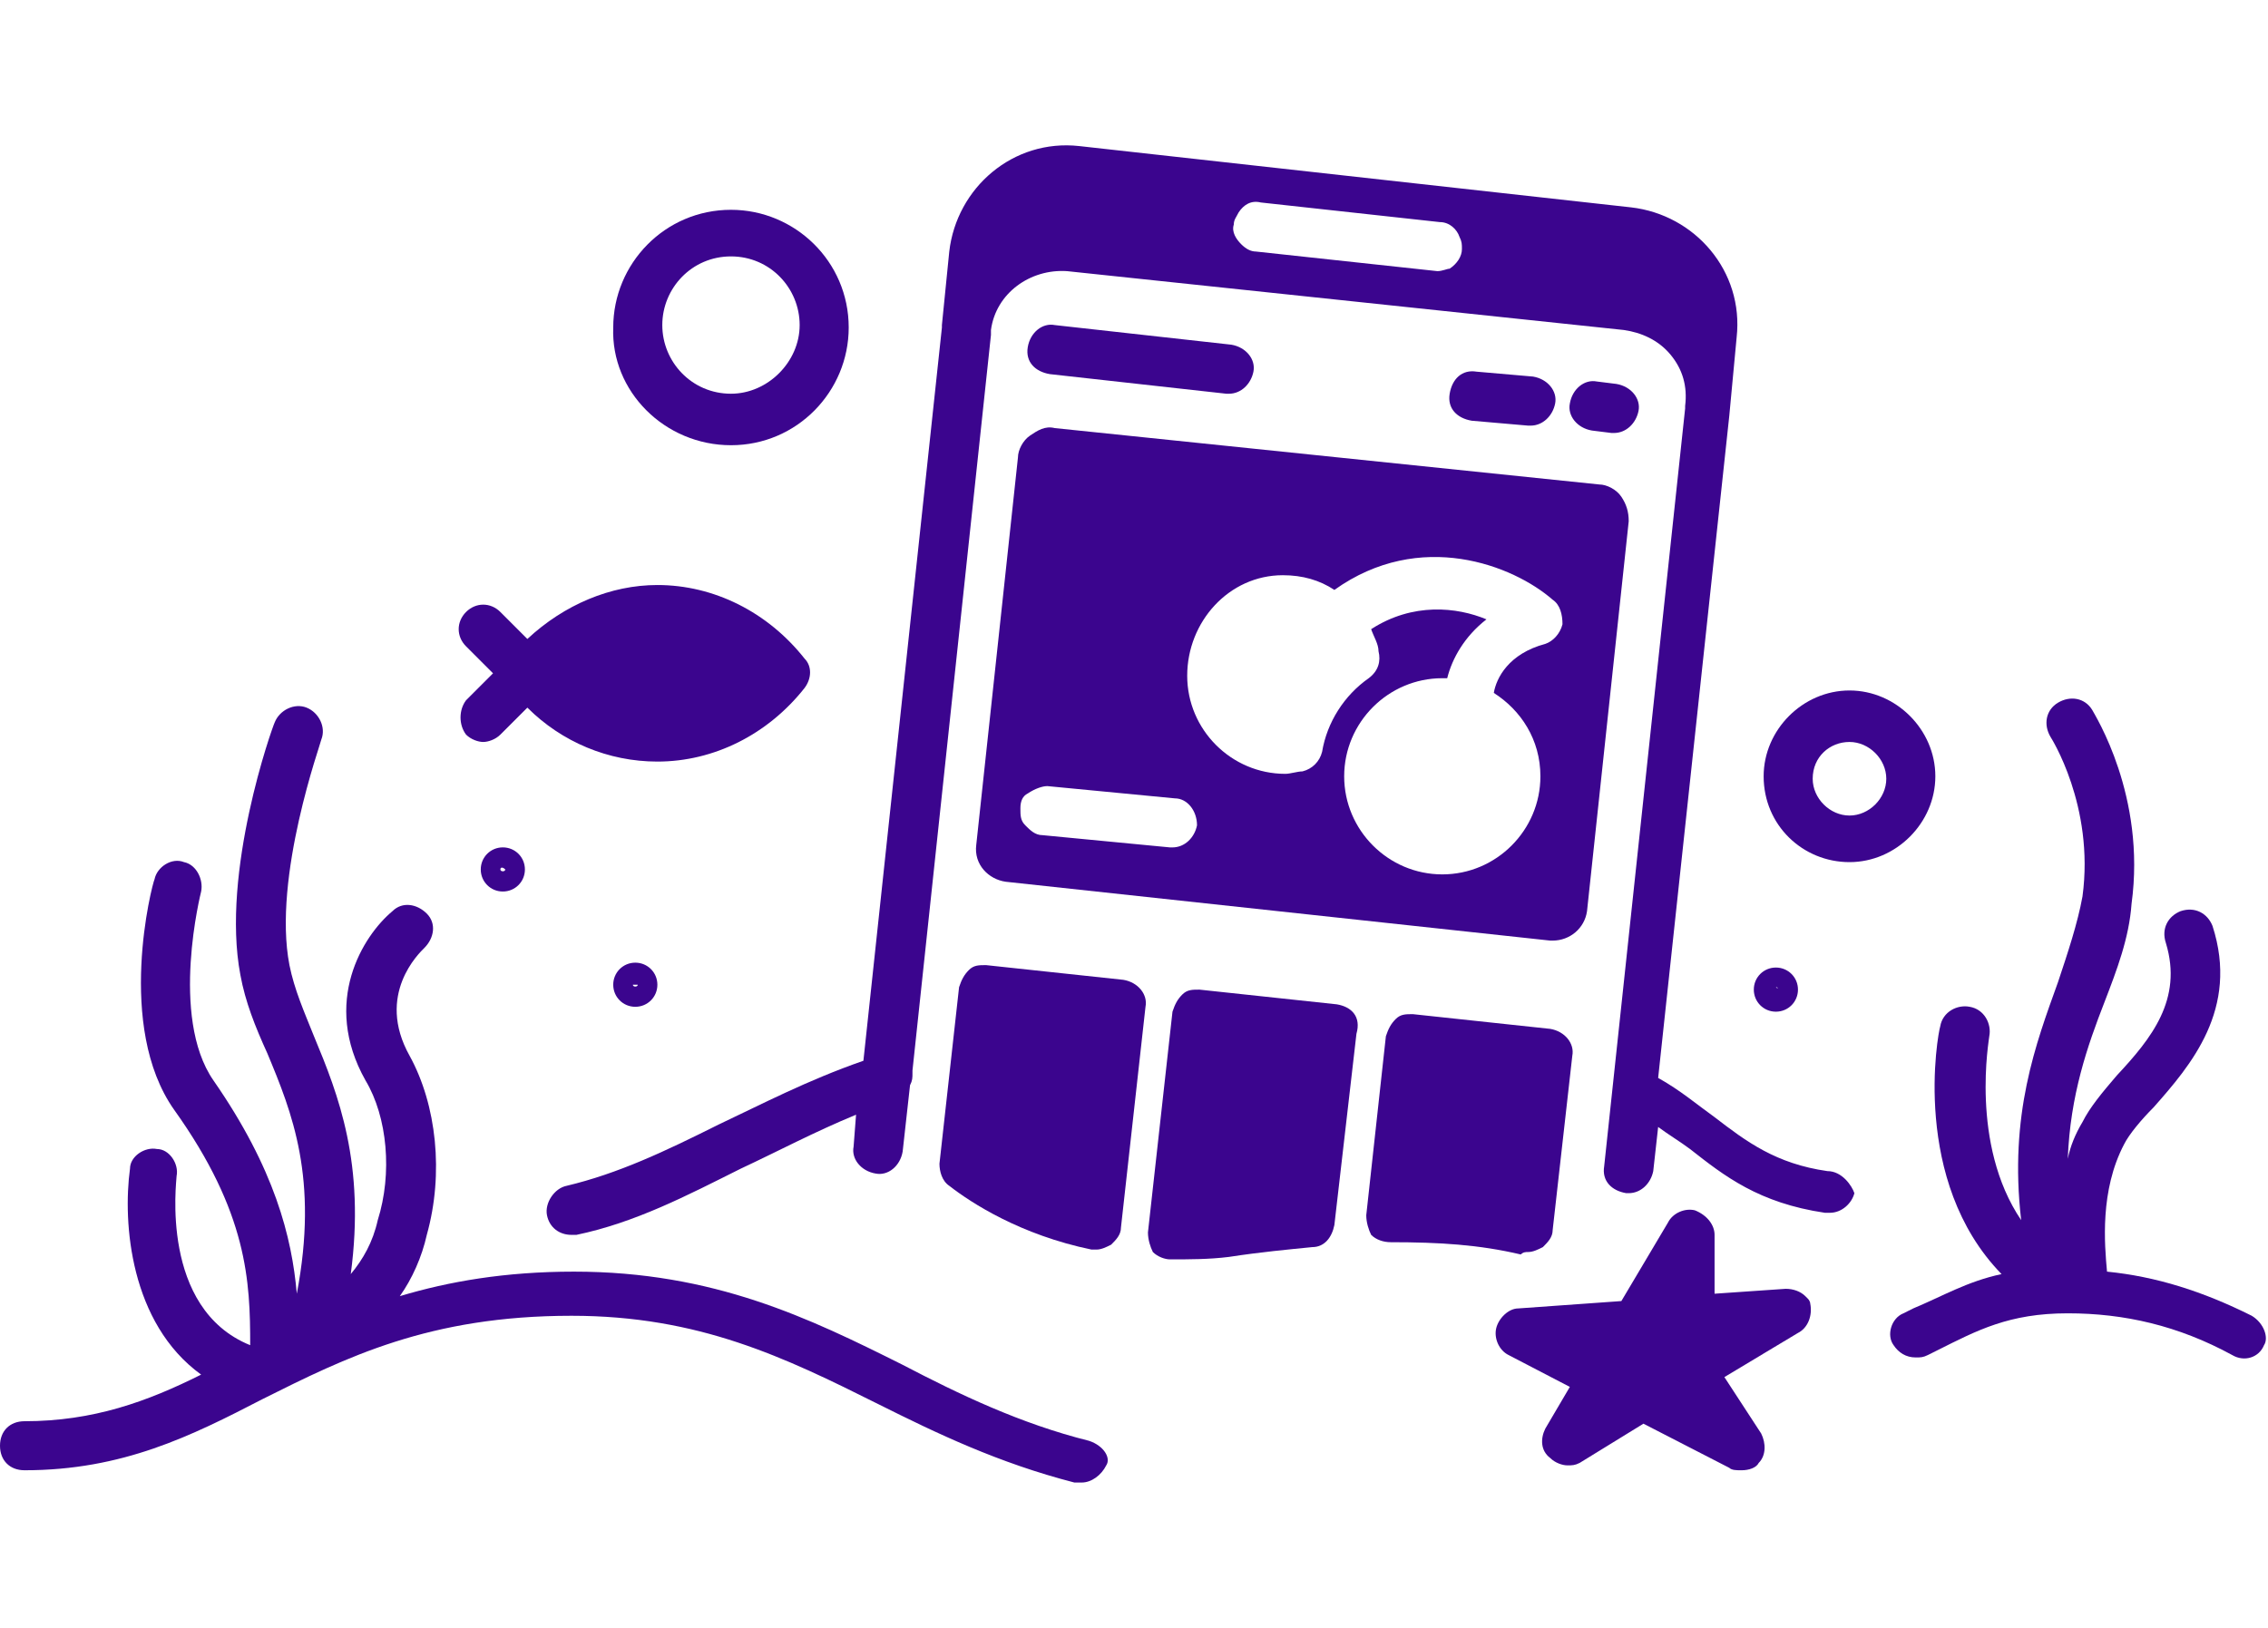 <svg width="234" height="168" viewBox="0 0 234 168" fill="none" xmlns="http://www.w3.org/2000/svg">
<path d="M75.418 45.947C82.251 45.947 87.565 40.38 87.565 33.8C87.565 26.967 81.998 21.652 75.418 21.652C68.585 21.652 63.27 27.22 63.27 33.8C63.017 40.38 68.585 45.947 75.418 45.947ZM75.418 26.461C79.467 26.461 82.504 29.751 82.504 33.547C82.504 37.343 79.214 40.633 75.418 40.633C71.368 40.633 68.332 37.343 68.332 33.547C68.332 29.751 71.368 26.461 75.418 26.461Z" fill="#3B058E"/>
<path d="M190.821 88.973C195.629 88.973 199.678 84.924 199.678 80.115C199.678 75.307 195.629 71.258 190.821 71.258C186.012 71.258 181.963 75.307 181.963 80.115C181.963 85.177 186.012 88.973 190.821 88.973ZM190.821 76.572C192.845 76.572 194.617 78.344 194.617 80.368C194.617 82.393 192.845 84.165 190.821 84.165C188.796 84.165 187.024 82.393 187.024 80.368C187.024 78.091 188.796 76.572 190.821 76.572Z" fill="#3B058E"/>
<path d="M112.366 148.696C105.28 146.925 98.953 143.888 93.132 140.851C83.515 136.043 73.645 131.234 59.22 131.234C52.134 131.234 46.313 132.247 41.251 133.765C42.517 131.994 43.529 129.716 44.035 127.438C45.807 121.111 45.047 114.025 42.264 108.964C38.721 102.637 43.276 98.335 43.782 97.829C44.794 96.817 45.047 95.298 44.035 94.286C43.023 93.273 41.504 93.02 40.492 94.033C37.455 96.563 33.153 103.396 37.708 111.495C39.986 115.291 40.492 121.111 38.974 125.92C38.468 128.197 37.455 129.969 36.19 131.487C37.708 120.099 34.925 113.013 32.394 106.939C31.381 104.409 30.369 102.131 29.863 99.6C28.091 90.49 33.153 76.571 33.153 76.318C33.659 75.052 32.9 73.534 31.634 73.028C30.369 72.522 28.851 73.281 28.345 74.546C28.091 75.052 22.777 89.984 24.801 100.613C25.308 103.396 26.32 105.927 27.585 108.711C30.116 114.785 32.9 121.618 30.622 133.512C30.116 127.691 28.345 120.605 22.018 111.495C17.462 104.915 20.752 92.008 20.752 92.008C21.005 90.743 20.246 89.224 18.981 88.971C17.715 88.465 16.197 89.477 15.944 90.743C15.691 91.249 11.895 105.927 17.968 114.532C25.561 125.161 25.814 132.247 25.814 138.826C16.45 135.03 18.221 121.871 18.221 121.365C18.474 120.099 17.462 118.581 16.197 118.581C14.931 118.328 13.413 119.34 13.413 120.605C12.654 126.173 13.413 136.549 20.752 141.863C15.185 144.647 9.617 146.672 2.531 146.672C1.012 146.672 0 147.684 0 149.202C0 150.721 1.012 151.733 2.531 151.733C12.654 151.733 19.74 148.19 27.079 144.394C35.684 140.092 44.288 135.79 58.967 135.79C72.127 135.79 80.984 140.092 90.601 144.9C96.675 147.937 103.002 150.974 110.847 152.999C111.1 152.999 111.353 152.999 111.606 152.999C112.619 152.999 113.631 152.239 114.137 151.227C114.643 150.468 113.884 149.202 112.366 148.696Z" fill="#3B058E"/>
<path d="M100.724 87.201C100.471 89.225 101.989 90.744 103.761 90.997L159.944 97.071H160.197C161.968 97.071 163.487 95.805 163.74 94.034L168.042 53.795C168.042 52.783 167.789 52.024 167.283 51.265C166.777 50.505 165.764 49.999 165.005 49.999L108.822 44.179C107.81 43.926 107.051 44.432 106.292 44.938C105.532 45.444 105.026 46.456 105.026 47.215L100.724 87.201ZM132.358 59.363C134.383 59.363 136.155 59.869 137.673 60.881C146.531 54.555 156.148 58.351 160.197 61.894C160.956 62.4 161.209 63.412 161.209 64.424C160.956 65.437 160.197 66.196 159.438 66.449C155.641 67.461 154.376 69.992 154.123 71.51C156.907 73.282 158.931 76.319 158.931 80.115C158.931 85.683 154.376 90.238 148.808 90.238C143.241 90.238 138.685 85.683 138.685 80.115C138.685 74.547 143.241 69.992 148.808 69.992C149.061 69.992 149.061 69.992 149.315 69.992C149.821 67.967 151.086 65.69 153.364 63.918C150.327 62.653 145.771 62.147 141.469 64.931C141.722 65.69 142.228 66.449 142.228 67.208C142.481 68.221 142.228 69.233 141.216 69.992C138.685 71.763 136.914 74.547 136.408 77.584C136.155 78.597 135.395 79.356 134.383 79.609C133.877 79.609 133.118 79.862 132.612 79.862C127.044 79.862 122.489 75.306 122.489 69.739C122.489 64.171 126.791 59.363 132.358 59.363ZM108.063 81.127L121.223 82.393C122.489 82.393 123.501 83.658 123.501 85.176C123.248 86.442 122.235 87.454 120.97 87.454H120.717L107.557 86.189C106.798 86.189 106.292 85.683 105.786 85.176C105.279 84.67 105.279 84.164 105.279 83.405C105.279 82.646 105.532 82.139 106.039 81.886C106.798 81.38 107.557 81.127 108.063 81.127Z" fill="#3B058E"/>
<path d="M108.316 38.61L126.538 40.635H126.791C128.056 40.635 129.069 39.622 129.322 38.357C129.575 37.092 128.563 35.826 127.044 35.573L108.823 33.548C107.557 33.295 106.292 34.308 106.039 35.826C105.786 37.345 106.798 38.357 108.316 38.61Z" fill="#3B058E"/>
<path d="M166.27 44.685H166.523C167.788 44.685 168.801 43.673 169.054 42.408C169.307 41.142 168.294 39.877 166.776 39.624L164.751 39.371C163.486 39.118 162.221 40.13 161.967 41.648C161.714 42.914 162.727 44.179 164.245 44.432L166.27 44.685Z" fill="#3B058E"/>
<path d="M157.667 43.925H157.921C159.186 43.925 160.198 42.912 160.451 41.647C160.704 40.382 159.692 39.116 158.174 38.863L152.353 38.357C150.834 38.104 149.822 39.116 149.569 40.635C149.316 42.153 150.328 43.166 151.847 43.419L157.667 43.925Z" fill="#3B058E"/>
<path d="M188.541 120.86C183.227 120.101 180.19 117.823 176.9 115.292C175.128 114.027 173.357 112.508 171.079 111.243L178.418 42.913L179.177 34.815C179.937 27.982 174.875 22.162 168.295 21.402L111.353 15.075C104.52 14.316 98.699 19.378 97.94 25.958L97.181 33.55C97.181 33.55 97.181 33.55 97.181 33.803L89.082 109.472C83.262 111.496 78.453 114.027 74.151 116.051C68.583 118.835 63.775 121.113 58.46 122.378C57.195 122.631 56.182 124.15 56.435 125.415C56.689 126.68 57.701 127.44 58.966 127.44C59.219 127.44 59.219 127.44 59.472 127.44C65.546 126.174 70.861 123.391 76.428 120.607C80.225 118.835 84.021 116.811 88.323 115.039L88.07 118.329C87.817 119.594 88.829 120.86 90.348 121.113C91.613 121.366 92.878 120.354 93.132 118.835L93.891 112.002C94.144 111.496 94.144 111.243 94.144 110.737V110.484L102.242 34.562V34.056C102.748 30.26 106.291 27.729 110.088 27.982L167.536 34.056C169.307 34.309 171.079 35.068 172.344 36.587C173.61 38.105 174.116 39.877 173.863 41.901V42.154L165.511 120.354C165.258 121.872 166.27 122.884 167.789 123.137H168.042C169.307 123.137 170.32 122.125 170.573 120.86L171.079 116.304C172.091 117.064 173.357 117.823 174.369 118.582C177.912 121.366 181.455 124.15 188.288 125.162C188.541 125.162 188.541 125.162 188.794 125.162C190.06 125.162 191.072 124.15 191.325 123.137C191.072 122.378 190.06 120.86 188.541 120.86ZM148.302 27.982L129.574 25.958C129.068 25.958 128.562 25.705 128.056 25.198C127.55 24.692 127.044 23.933 127.297 23.174C127.297 22.668 127.55 22.415 127.803 21.909C128.309 21.149 129.068 20.643 130.081 20.896L148.555 22.921C149.567 22.921 150.327 23.68 150.58 24.439C150.833 24.945 150.833 25.198 150.833 25.704C150.833 26.464 150.327 27.223 149.567 27.729C149.314 27.729 148.808 27.982 148.302 27.982Z" fill="#3B058E"/>
<path d="M183.227 104.407C184.492 104.407 185.505 103.395 185.505 102.129C185.505 100.864 184.492 99.852 183.227 99.852C181.962 99.852 180.949 100.864 180.949 102.129C180.949 103.395 181.962 104.407 183.227 104.407ZM183.227 101.876C183.48 101.876 183.48 102.129 183.227 101.876C182.974 102.382 183.48 102.382 183.227 101.876C183.227 101.876 182.974 102.129 183.227 101.876Z" fill="#3B058E"/>
<path d="M49.602 89.729C49.602 90.994 50.614 92.006 51.879 92.006C53.145 92.006 54.157 90.994 54.157 89.729C54.157 88.463 53.145 87.451 51.879 87.451C50.614 87.451 49.602 88.463 49.602 89.729ZM52.132 89.729C52.132 89.982 51.626 89.982 51.626 89.729C51.626 89.476 51.879 89.476 52.132 89.729C52.132 89.476 52.132 89.476 52.132 89.729Z" fill="#3B058E"/>
<path d="M63.27 101.625C63.27 102.891 64.282 103.903 65.547 103.903C66.813 103.903 67.825 102.891 67.825 101.625C67.825 100.36 66.813 99.348 65.547 99.348C64.282 99.348 63.27 100.36 63.27 101.625ZM65.8 101.625C65.8 101.878 65.294 101.878 65.294 101.625C65.294 101.625 65.547 101.625 65.8 101.625Z" fill="#3B058E"/>
<path d="M48.084 75.812C48.591 76.319 49.35 76.572 49.856 76.572C50.362 76.572 51.121 76.319 51.627 75.812L54.411 73.029C57.954 76.572 62.763 78.596 67.824 78.596C73.645 78.596 79.213 75.812 83.009 71.004C83.768 69.992 83.768 68.726 83.009 67.967C79.213 63.159 73.645 60.375 67.824 60.375C63.016 60.375 58.208 62.4 54.411 65.943L51.627 63.159C50.615 62.147 49.097 62.147 48.084 63.159C47.072 64.171 47.072 65.689 48.084 66.702L50.868 69.486L48.084 72.269C47.325 73.282 47.325 74.8 48.084 75.812Z" fill="#3B058E"/>
<path d="M232.322 135.789C227.261 133.258 222.452 131.74 217.391 131.234C217.138 128.45 216.632 122.882 219.162 118.074C219.669 117.062 220.934 115.543 222.199 114.278C225.995 109.976 231.057 104.155 228.273 95.55C227.767 94.285 226.502 93.526 224.983 94.032C223.718 94.538 222.959 95.803 223.465 97.322C225.236 103.143 221.946 107.192 218.403 110.988C216.885 112.759 215.619 114.278 214.86 115.796C214.101 117.062 213.595 118.327 213.342 119.592C213.595 113.012 215.366 107.951 217.138 103.396C218.403 100.106 219.669 96.816 219.922 93.273C221.44 82.138 216.126 73.786 215.872 73.28C215.113 72.015 213.595 71.762 212.329 72.521C211.064 73.28 210.811 74.799 211.57 76.064C211.57 76.064 216.126 83.15 214.86 92.514C214.354 95.297 213.342 98.334 212.329 101.371C210.052 107.698 207.268 115.037 208.533 125.919C203.219 118.074 205.243 107.192 205.243 106.939C205.496 105.673 204.737 104.155 203.219 103.902C201.953 103.649 200.435 104.408 200.182 105.926C199.929 106.686 197.145 121.87 206.509 131.487C202.966 132.246 200.435 133.764 197.398 135.03L196.386 135.536C195.12 136.042 194.614 137.813 195.373 138.826C195.879 139.585 196.639 140.091 197.651 140.091C198.157 140.091 198.41 140.091 198.916 139.838L199.929 139.332C203.978 137.307 207.268 135.536 213.342 135.536C219.162 135.536 224.73 136.801 230.298 139.838C231.563 140.597 233.082 140.091 233.588 138.826C234.094 138.067 233.588 136.548 232.322 135.789Z" fill="#3B058E"/>
<path d="M186.517 134.019L186.264 133.766C185.757 133.26 184.998 133.007 184.239 133.007L176.9 133.513V127.439C176.9 126.427 176.141 125.414 174.875 124.908C173.863 124.655 172.597 125.161 172.091 126.174L167.283 134.272L156.654 135.031C155.641 135.031 154.629 136.043 154.376 137.056C154.123 138.068 154.629 139.333 155.641 139.84L161.968 143.129L159.438 147.432C158.931 148.444 158.931 149.709 159.944 150.469C160.45 150.975 161.209 151.228 161.715 151.228C162.221 151.228 162.474 151.228 162.981 150.975L169.561 146.926L178.418 151.481C178.671 151.734 179.177 151.734 179.684 151.734C180.443 151.734 181.202 151.481 181.455 150.975C182.214 150.215 182.214 148.95 181.708 147.938L177.912 142.117L185.504 137.562C186.517 137.056 187.023 135.79 186.77 134.525C186.77 134.525 186.77 134.272 186.517 134.019Z" fill="#3B058E"/>
<path d="M115.908 101.12L101.736 99.602C100.977 99.602 100.471 99.602 99.965 100.108C99.459 100.614 99.205 101.12 98.952 101.879L96.928 120.1C96.928 120.86 97.181 121.872 97.94 122.378C100.218 124.15 105.279 127.44 112.618 128.958C112.872 128.958 112.872 128.958 113.125 128.958C113.631 128.958 114.137 128.705 114.643 128.452C115.149 127.946 115.655 127.44 115.655 126.68L118.186 103.904C118.439 102.638 117.427 101.373 115.908 101.12Z" fill="#3B058E"/>
<path d="M137.926 103.649L123.754 102.131C122.995 102.131 122.489 102.131 121.983 102.637C121.476 103.143 121.223 103.649 120.97 104.409L118.439 127.185C118.439 127.944 118.693 128.703 118.946 129.21C119.452 129.716 120.211 129.969 120.717 129.969C122.742 129.969 124.766 129.969 126.791 129.716C130.081 129.21 132.865 128.957 135.396 128.703C136.661 128.703 137.42 127.691 137.673 126.426L139.951 106.686C140.457 104.915 139.445 103.902 137.926 103.649Z" fill="#3B058E"/>
<path d="M157.666 129.21C158.172 129.21 158.678 128.957 159.184 128.704C159.691 128.198 160.197 127.692 160.197 126.932L162.221 108.964C162.474 107.699 161.462 106.434 159.944 106.181L145.771 104.662C145.012 104.662 144.506 104.662 144 105.168C143.494 105.674 143.241 106.181 142.988 106.94L140.963 125.414C140.963 126.173 141.216 126.932 141.469 127.439C141.975 127.945 142.734 128.198 143.494 128.198C148.555 128.198 152.604 128.451 156.907 129.463C157.16 129.21 157.413 129.21 157.666 129.21Z" fill="#3B058E"/>
</svg>
